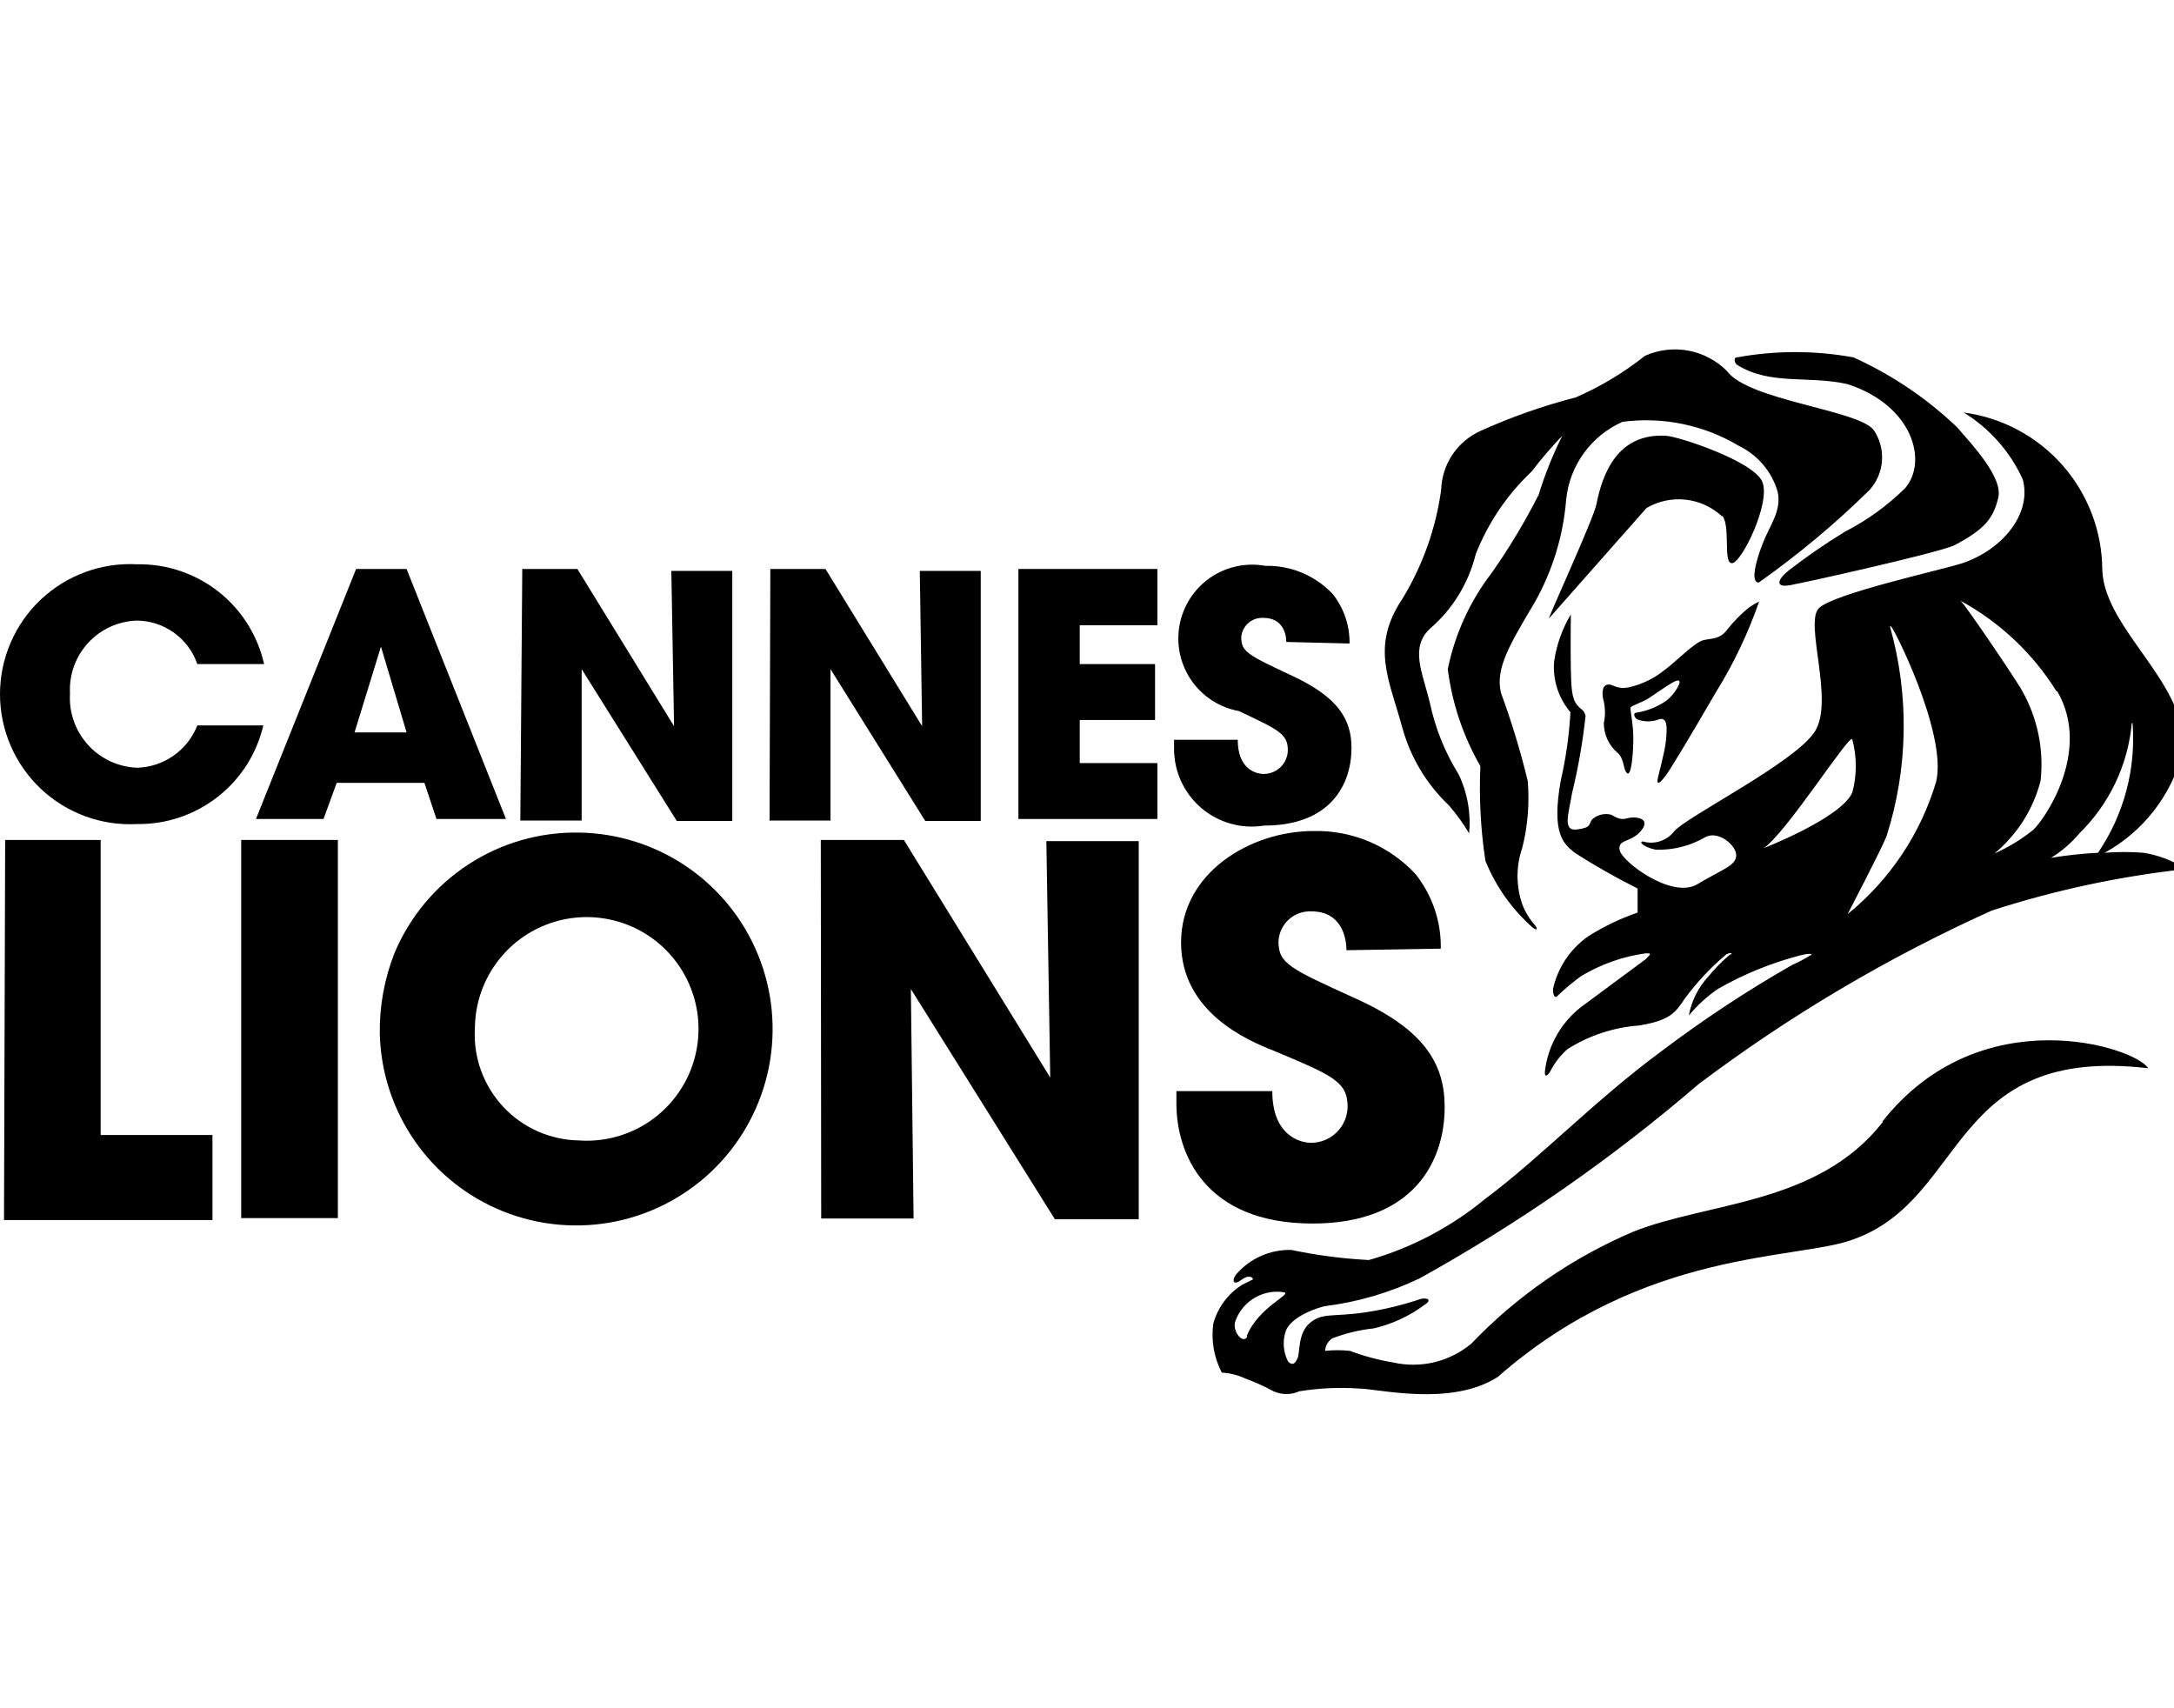 <svg width="56" height="44" viewBox="0 0 56 44" fill="none" xmlns="http://www.w3.org/2000/svg">
<g clip-path="url(#clip0_709_129)">
<path d="M6.783 18.685C6.612 19.416 6.197 20.066 5.605 20.527C5.014 20.989 4.283 21.236 3.533 21.225C3.078 21.25 2.623 21.182 2.196 21.025C1.768 20.868 1.378 20.626 1.047 20.313C0.716 20 0.453 19.622 0.273 19.204C0.093 18.786 0 18.335 0 17.88C0 17.425 0.093 16.974 0.273 16.556C0.453 16.138 0.716 15.76 1.047 15.447C1.378 15.134 1.768 14.892 2.196 14.735C2.623 14.578 3.078 14.51 3.533 14.535C4.291 14.521 5.03 14.77 5.626 15.238C6.221 15.706 6.637 16.366 6.803 17.105H5.083C4.971 16.78 4.761 16.497 4.481 16.297C4.202 16.096 3.867 15.987 3.523 15.985C3.286 15.993 3.052 16.048 2.837 16.147C2.621 16.246 2.427 16.387 2.267 16.563C2.107 16.738 1.983 16.943 1.903 17.167C1.824 17.39 1.79 17.628 1.803 17.865C1.788 18.105 1.821 18.345 1.901 18.572C1.98 18.798 2.104 19.007 2.265 19.185C2.427 19.363 2.622 19.506 2.84 19.608C3.057 19.709 3.293 19.766 3.533 19.775C3.87 19.765 4.196 19.657 4.472 19.463C4.747 19.269 4.96 18.998 5.083 18.685H6.783Z" fill="black"/>
<path d="M8.673 20.165L8.333 21.095H6.593L9.173 14.655H10.473L13.033 21.095H11.243L10.933 20.165H8.673ZM9.133 18.865H10.473L9.813 16.655L9.133 18.865Z" fill="black"/>
<path d="M13.453 14.655H14.873L17.363 18.705L17.293 14.705H18.863V21.145H17.433L14.983 17.235V21.135H13.403L13.453 14.655Z" fill="black"/>
<path d="M19.843 14.655H21.263L23.753 18.705L23.693 14.705H25.263V21.145H23.833L21.393 17.235V21.135H19.823L19.843 14.655Z" fill="black"/>
<path d="M26.233 14.655H29.813V16.105H27.813V17.105H29.753V18.545H27.813V19.655H29.813V21.095H26.233V14.655Z" fill="black"/>
<path d="M33.133 16.535C33.133 16.325 33.043 15.915 32.543 15.915C32.401 15.907 32.262 15.955 32.156 16.048C32.049 16.142 31.983 16.273 31.973 16.415C31.973 16.795 32.153 16.875 33.303 17.415C34.453 17.955 34.813 18.515 34.813 19.265C34.813 20.205 34.273 21.265 32.563 21.265C32.275 21.312 31.98 21.295 31.699 21.215C31.418 21.136 31.158 20.996 30.937 20.806C30.716 20.615 30.539 20.378 30.419 20.112C30.299 19.846 30.239 19.557 30.243 19.265V19.055H31.883C31.883 19.805 32.343 19.935 32.553 19.935C32.718 19.935 32.875 19.87 32.992 19.753C33.108 19.637 33.173 19.48 33.173 19.315C33.173 18.895 32.903 18.785 31.913 18.315C31.667 18.27 31.433 18.178 31.223 18.043C31.014 17.907 30.832 17.732 30.69 17.527C30.548 17.322 30.448 17.09 30.395 16.846C30.343 16.603 30.338 16.351 30.383 16.105C30.428 15.859 30.52 15.625 30.656 15.415C30.791 15.206 30.966 15.024 31.171 14.882C31.376 14.74 31.608 14.64 31.852 14.587C32.096 14.534 32.347 14.53 32.593 14.575C32.918 14.567 33.241 14.628 33.541 14.754C33.841 14.88 34.111 15.068 34.333 15.305C34.618 15.666 34.77 16.115 34.763 16.575L33.133 16.535Z" fill="black"/>
<path d="M0.133 21.635H2.593V29.235H5.473V31.425H0.103L0.133 21.635Z" fill="black"/>
<path d="M6.213 21.635H8.703V31.375H6.213V21.635Z" fill="black"/>
<path d="M14.913 21.445C15.905 21.459 16.872 21.765 17.692 22.324C18.512 22.883 19.15 23.671 19.525 24.59C19.901 25.509 19.998 26.517 19.805 27.491C19.611 28.465 19.135 29.36 18.437 30.065C17.738 30.77 16.848 31.255 15.876 31.458C14.905 31.66 13.895 31.573 12.972 31.207C12.05 30.84 11.256 30.21 10.689 29.395C10.122 28.581 9.807 27.617 9.783 26.625C9.773 25.913 9.902 25.207 10.163 24.545C10.555 23.613 11.216 22.819 12.063 22.267C12.909 21.714 13.902 21.428 14.913 21.445ZM14.913 29.375C15.489 29.415 16.063 29.281 16.562 28.991C17.06 28.701 17.46 28.267 17.71 27.747C17.959 27.227 18.047 26.644 17.961 26.073C17.875 25.503 17.62 24.971 17.228 24.547C16.837 24.123 16.327 23.827 15.765 23.697C15.203 23.566 14.614 23.607 14.076 23.815C13.538 24.023 13.074 24.387 12.746 24.862C12.417 25.336 12.239 25.898 12.233 26.475C12.21 26.847 12.263 27.219 12.389 27.57C12.515 27.92 12.712 28.241 12.967 28.513C13.221 28.784 13.529 29.001 13.871 29.149C14.212 29.297 14.581 29.374 14.953 29.375H14.913Z" fill="black"/>
<path d="M21.143 21.635H23.283L27.053 27.755L26.953 21.665H29.333V31.405H27.173L23.463 25.475L23.533 31.385H21.153L21.143 21.635Z" fill="black"/>
<path d="M34.683 24.475C34.683 24.145 34.553 23.475 33.783 23.475C33.677 23.47 33.57 23.485 33.47 23.521C33.37 23.557 33.277 23.612 33.198 23.684C33.119 23.755 33.055 23.841 33.01 23.938C32.964 24.034 32.938 24.139 32.933 24.245C32.933 24.815 33.193 24.935 34.933 25.725C36.673 26.515 37.213 27.385 37.213 28.515C37.213 29.935 36.393 31.515 33.813 31.515C31.003 31.515 30.303 29.675 30.303 28.425V28.105H32.773C32.773 29.235 33.473 29.435 33.773 29.435C34.021 29.435 34.258 29.337 34.434 29.163C34.61 28.989 34.71 28.753 34.713 28.505C34.713 27.855 34.313 27.695 32.813 27.065C32.123 26.795 30.423 26.065 30.423 24.275C30.423 22.485 32.203 21.405 33.833 21.405C34.325 21.393 34.814 21.486 35.267 21.677C35.721 21.868 36.128 22.154 36.463 22.515C36.896 23.06 37.126 23.739 37.113 24.435L34.683 24.475Z" fill="black"/>
<path d="M42.693 20.105C42.693 20.245 42.813 20.105 42.923 19.955C43.033 19.805 43.483 19.065 44.203 17.825C44.658 17.092 45.03 16.31 45.313 15.495C45.313 15.495 45.163 15.565 45.043 15.655C44.84 15.821 44.656 16.009 44.493 16.215C44.303 16.465 44.133 16.435 43.893 16.485C43.653 16.535 43.183 17.035 42.893 17.245C42.621 17.47 42.298 17.628 41.953 17.705C41.613 17.765 41.553 17.605 41.403 17.635C41.253 17.665 41.263 17.905 41.313 18.075C41.352 18.256 41.352 18.444 41.313 18.625C41.313 18.772 41.345 18.917 41.407 19.05C41.469 19.183 41.56 19.301 41.673 19.395C41.853 19.565 41.803 19.825 41.913 19.915C42.023 20.005 42.073 19.395 42.073 19.015C42.073 18.635 41.983 18.275 42.003 18.225C42.023 18.175 42.313 18.085 42.453 17.995C42.593 17.905 42.943 17.655 43.113 17.565C43.283 17.475 43.283 17.565 43.243 17.645C43.167 17.806 43.054 17.946 42.913 18.055C42.688 18.208 42.432 18.311 42.163 18.355C42.073 18.355 42.073 18.445 42.163 18.525C42.349 18.599 42.557 18.599 42.743 18.525C42.963 18.465 42.943 18.765 42.913 19.075C42.883 19.385 42.713 19.965 42.693 20.105ZM37.323 20.745C37.517 20.969 37.691 21.21 37.843 21.465C37.893 20.943 37.8 20.418 37.573 19.945C37.221 19.38 36.97 18.757 36.833 18.105C36.643 17.325 36.313 16.685 36.833 16.195C37.417 15.693 37.829 15.022 38.013 14.275C38.331 13.468 38.822 12.74 39.453 12.145C39.699 11.823 39.962 11.516 40.243 11.225C39.998 11.714 39.794 12.222 39.633 12.745C39.281 13.439 38.88 14.108 38.433 14.745C37.868 15.477 37.478 16.329 37.293 17.235C37.405 18.116 37.691 18.965 38.133 19.735C38.097 20.551 38.14 21.368 38.263 22.175C38.531 22.835 38.949 23.424 39.483 23.895C39.623 23.995 39.593 23.895 39.543 23.835C39.401 23.677 39.289 23.494 39.213 23.295C39.049 22.822 39.049 22.308 39.213 21.835C39.354 21.273 39.401 20.692 39.353 20.115C39.166 19.346 38.936 18.588 38.663 17.845C38.513 17.215 38.893 16.595 39.533 15.515C39.992 14.701 40.269 13.797 40.343 12.865C40.387 12.433 40.544 12.021 40.799 11.67C41.054 11.319 41.397 11.041 41.793 10.865C42.834 10.728 43.892 10.946 44.793 11.485C45.034 11.602 45.248 11.768 45.42 11.973C45.593 12.178 45.72 12.417 45.793 12.675C45.893 13.165 45.593 13.515 45.403 14.005C45.213 14.495 45.093 15.005 45.303 15.005C46.316 14.29 47.27 13.494 48.153 12.625C48.344 12.417 48.458 12.15 48.478 11.869C48.498 11.588 48.422 11.308 48.263 11.075C47.863 10.555 45.033 10.315 44.483 9.555C44.212 9.284 43.866 9.101 43.489 9.031C43.112 8.962 42.723 9.008 42.373 9.165C41.828 9.597 41.23 9.957 40.593 10.235C39.746 10.453 38.92 10.744 38.123 11.105C37.833 11.239 37.585 11.451 37.408 11.718C37.232 11.984 37.133 12.295 37.123 12.615C36.987 13.611 36.646 14.567 36.123 15.425C35.303 16.655 35.783 17.495 36.123 18.745C36.333 19.509 36.748 20.2 37.323 20.745ZM47.593 9.895C49.283 10.445 49.663 11.895 49.073 12.575C48.617 13.025 48.094 13.403 47.523 13.695C47.022 14.001 46.538 14.335 46.073 14.695C45.803 14.905 45.653 15.195 46.243 15.045C46.303 15.045 49.883 14.255 50.343 14.045C51.123 13.635 51.343 13.355 51.473 12.825C51.603 12.295 50.783 11.435 50.413 11.005C49.631 10.259 48.728 9.65 47.743 9.205C46.751 9.024 45.735 9.024 44.743 9.205C44.643 9.205 44.683 9.355 44.743 9.395C45.593 9.935 46.593 9.665 47.593 9.895ZM48.503 28.895C46.833 31.035 44.003 30.955 42.073 31.725C40.498 32.395 39.076 33.378 37.893 34.615C37.618 34.842 37.295 35.003 36.949 35.087C36.602 35.17 36.241 35.173 35.893 35.095C35.511 35.031 35.136 34.931 34.773 34.795C34.56 34.772 34.346 34.772 34.133 34.795C34.137 34.731 34.155 34.67 34.186 34.614C34.218 34.559 34.261 34.511 34.313 34.475C34.66 34.341 35.023 34.253 35.393 34.215C35.855 34.106 36.29 33.905 36.673 33.625C36.913 33.475 36.763 33.425 36.603 33.455C36.131 33.615 35.646 33.732 35.153 33.805C34.323 33.925 34.063 33.805 33.743 34.075C33.423 34.345 33.493 34.835 33.423 34.985C33.353 35.135 33.293 35.175 33.183 35.075C33.121 34.958 33.083 34.829 33.071 34.697C33.059 34.565 33.073 34.431 33.113 34.305C33.203 34.005 33.683 33.755 34.113 33.645C34.967 33.54 35.798 33.297 36.573 32.925C39.13 31.506 41.535 29.831 43.753 27.925C46.096 26.16 48.629 24.661 51.303 23.455C52.929 22.928 54.604 22.57 56.303 22.385C55.974 22.169 55.602 22.026 55.213 21.965C54.88 21.939 54.546 21.939 54.213 21.965C54.703 21.696 55.132 21.331 55.476 20.89C55.82 20.45 56.071 19.945 56.213 19.405C56.463 17.675 54.213 16.255 54.153 14.685C54.15 13.691 53.786 12.732 53.13 11.985C52.473 11.239 51.569 10.756 50.583 10.625C51.25 11.034 51.779 11.633 52.103 12.345C52.343 13.205 51.613 14.145 50.553 14.505C50.043 14.675 47.233 15.285 46.853 15.665C46.473 16.045 47.253 18.035 46.753 18.835C46.253 19.635 43.453 21.025 43.123 21.415C43.031 21.533 42.906 21.621 42.763 21.668C42.62 21.714 42.467 21.717 42.323 21.675C42.203 21.675 42.323 21.815 42.643 21.885C43.092 21.902 43.535 21.791 43.923 21.565C44.263 21.375 44.743 21.785 44.723 22.045C44.703 22.305 44.373 22.385 43.723 22.775C43.073 23.165 41.793 22.205 41.723 21.905C41.653 21.605 42.023 21.715 42.283 21.385C42.543 21.055 42.093 21.025 41.923 21.075C41.753 21.125 41.663 21.075 41.503 20.985C41.418 20.963 41.328 20.962 41.243 20.983C41.157 21.004 41.078 21.046 41.013 21.105C40.913 21.225 41.013 21.315 40.623 21.365C40.233 21.415 40.413 20.945 40.493 20.435C40.654 19.777 40.77 19.109 40.843 18.435C40.783 18.255 40.763 18.325 40.623 18.155C40.483 17.985 40.473 17.695 40.463 17.215C40.453 16.735 40.463 15.825 40.463 15.825C40.242 16.196 40.095 16.607 40.033 17.035C40.013 17.27 40.04 17.507 40.112 17.732C40.184 17.957 40.3 18.165 40.453 18.345C40.42 18.938 40.337 19.527 40.203 20.105C39.963 21.465 40.263 21.725 40.563 21.965C41.086 22.3 41.627 22.608 42.183 22.885V23.505C41.738 23.659 41.312 23.863 40.913 24.115C40.45 24.438 40.125 24.924 40.003 25.475C40.003 25.715 40.093 25.675 40.093 25.675C40.291 25.485 40.502 25.308 40.723 25.145C41.234 24.837 41.802 24.636 42.393 24.555C42.533 24.555 42.543 24.555 42.393 24.705L40.853 25.845C40.559 26.046 40.312 26.308 40.129 26.613C39.946 26.919 39.831 27.261 39.793 27.615C39.793 27.815 39.923 27.615 39.923 27.615C40.034 27.391 40.187 27.191 40.373 27.025C40.927 26.674 41.559 26.464 42.213 26.415C43.023 26.285 43.153 26.085 43.403 25.715C43.711 25.298 44.067 24.919 44.463 24.585C44.603 24.505 44.643 24.585 44.563 24.585C44.359 24.757 44.172 24.948 44.003 25.155C43.745 25.434 43.571 25.781 43.503 26.155C43.723 25.89 43.979 25.658 44.263 25.465C44.929 25.086 45.642 24.796 46.383 24.605C46.713 24.525 46.683 24.605 46.633 24.605C46.483 24.701 46.326 24.784 46.163 24.855C45 25.519 43.881 26.257 42.813 27.065C41.073 28.345 39.663 29.835 38.263 30.875C37.383 31.603 36.362 32.141 35.263 32.455C34.591 32.421 33.922 32.334 33.263 32.195C32.995 32.188 32.728 32.241 32.482 32.35C32.236 32.459 32.018 32.621 31.843 32.825C31.753 32.945 31.753 33.045 31.843 33.035C31.933 33.025 32.043 32.885 32.163 32.885C32.283 32.885 32.273 32.955 32.273 32.955L31.993 33.095C31.63 33.324 31.366 33.681 31.253 34.095C31.194 34.528 31.271 34.968 31.473 35.355C31.681 35.367 31.884 35.417 32.073 35.505C32.324 35.597 32.568 35.707 32.803 35.835C32.908 35.882 33.023 35.907 33.138 35.907C33.254 35.907 33.368 35.882 33.473 35.835C33.979 35.754 34.492 35.73 35.003 35.765C35.483 35.765 37.373 36.245 38.583 35.465C42.373 32.135 46.333 32.465 47.763 31.915C50.683 30.855 50.203 26.915 55.333 27.515C55.023 26.975 51.013 25.675 48.483 28.895H48.503ZM54.933 18.625C55.023 19.807 54.709 20.984 54.043 21.965C53.638 21.986 53.234 22.03 52.833 22.095C53.109 21.926 53.355 21.713 53.563 21.465C54.336 20.708 54.814 19.702 54.913 18.625H54.933ZM52.993 17.805C53.893 19.355 52.653 21.125 52.373 21.375C52.068 21.621 51.732 21.826 51.373 21.985C51.957 21.502 52.373 20.848 52.563 20.115C52.653 19.307 52.485 18.491 52.083 17.785C52.003 17.615 50.633 15.585 50.503 15.475C51.513 16.027 52.364 16.829 52.973 17.805H52.993ZM48.703 16.135C48.703 16.005 50.173 18.885 49.873 20.135C49.474 21.475 48.679 22.664 47.593 23.545C47.593 23.545 48.453 21.895 48.593 21.545C49.154 19.79 49.185 17.908 48.683 16.135H48.703ZM45.403 21.865C45.973 21.525 47.653 18.865 47.713 19.045C47.834 19.494 47.834 19.966 47.713 20.415C47.413 21.085 45.383 21.865 45.383 21.865H45.403ZM32.133 34.415C32.033 34.655 31.723 34.285 31.823 34.025C31.913 33.776 32.087 33.565 32.315 33.43C32.543 33.295 32.811 33.244 33.073 33.285C33.293 33.335 32.413 33.665 32.113 34.415H32.133ZM44.373 13.295C44.583 13.595 44.373 14.535 44.623 14.505C44.873 14.475 45.623 12.935 45.393 12.405C45.163 11.875 43.243 11.245 42.923 11.225C41.653 11.145 41.273 12.225 41.123 12.985C41.053 13.355 39.843 15.985 39.903 15.925L42.413 13.085C42.716 12.908 43.069 12.832 43.418 12.87C43.767 12.908 44.095 13.057 44.353 13.295H44.373Z" fill="black"/>
</g>
<defs>
<clipPath id="clip0_709_129">
<rect width="56" height="44" fill="white"/>
</clipPath>
</defs>
</svg>
